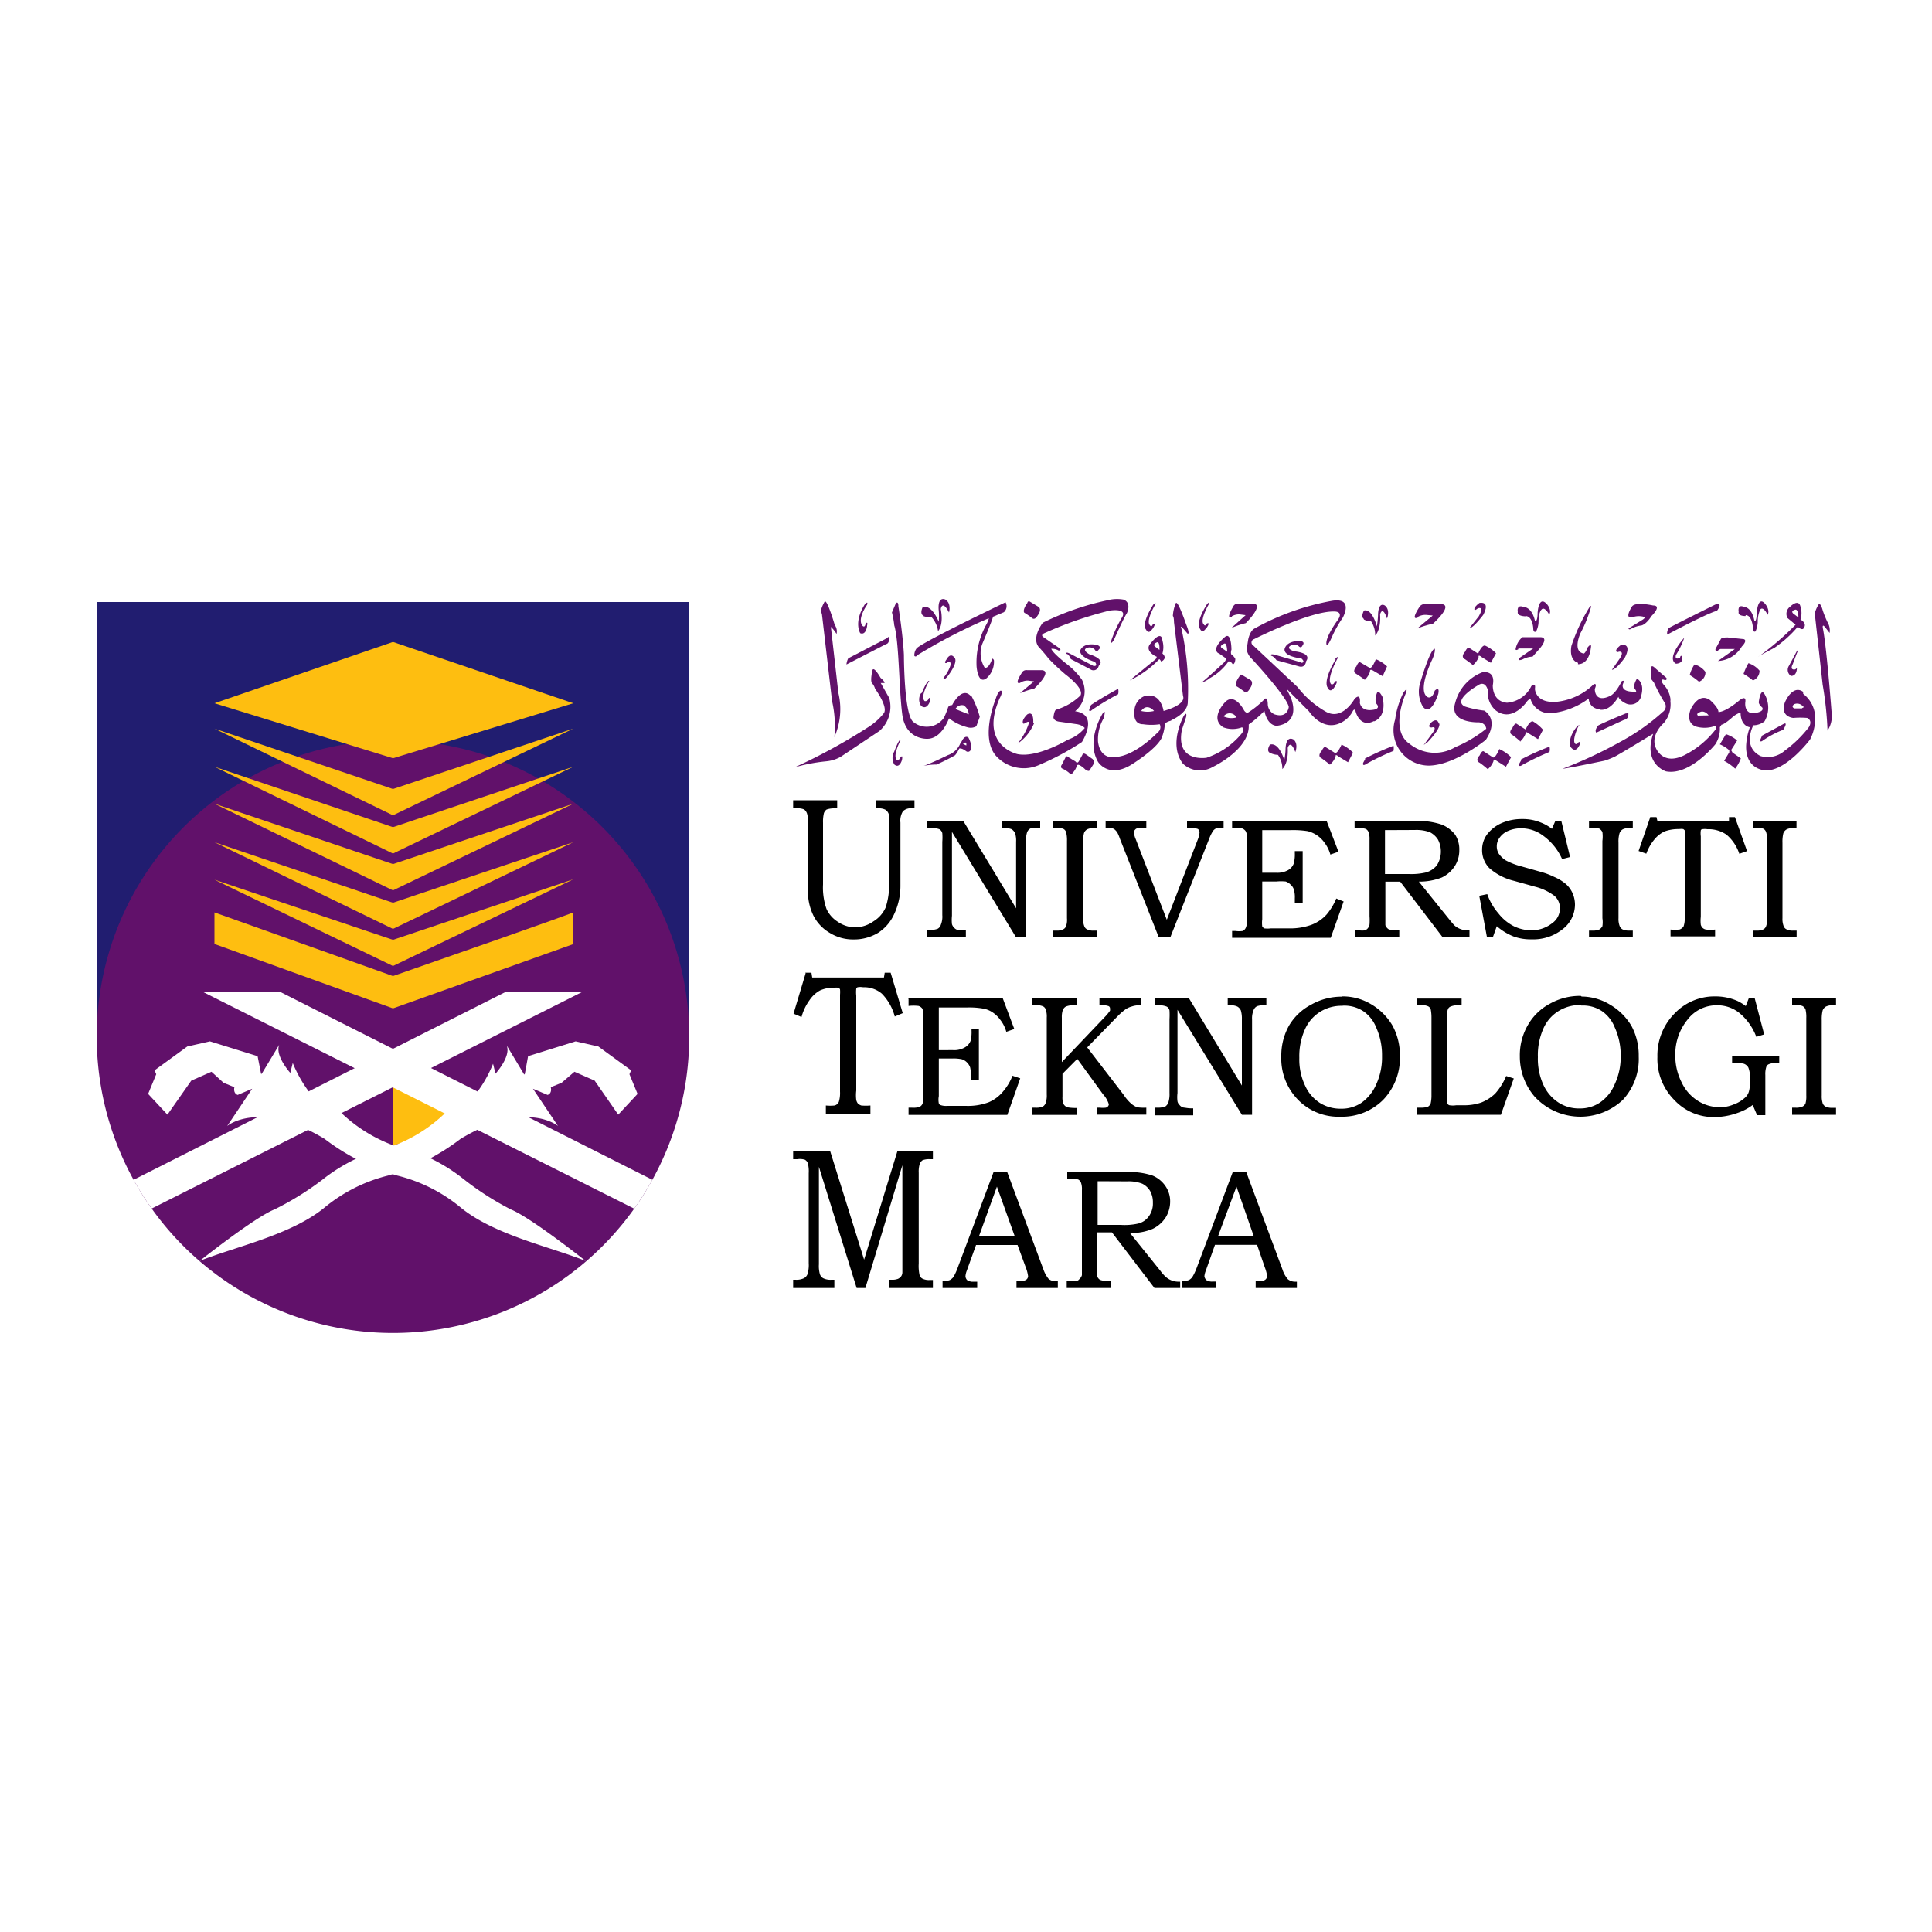 <svg xmlns="http://www.w3.org/2000/svg" viewBox="0 0 150 150"><defs><style>.cls-1{fill:#fff;}.cls-2{fill:#211d70;}.cls-3{fill:#61116a;}.cls-4{fill:#febe10;}</style></defs><g id="Layer_2" data-name="Layer 2"><g id="Layer_6" data-name="Layer 6"><rect class="cls-1" width="150" height="150"/><path class="cls-2" d="M7.54,46.74H53.47v34.5H7.54Z"/><path class="cls-3" d="M30.51,103.49a23,23,0,1,0-23-23,23,23,0,0,0,23,23"/><path class="cls-4" d="M30.51,84.38l7,2.37-7,2.19ZM16.65,68.3,30.51,75l14-6.73-14,4.7Z"/><path class="cls-4" d="M16.65,65.39l13.86,6.73,14-6.73-14,4.7Z"/><path class="cls-4" d="M30.51,78.29l-13.86-5V70.84l13.86,4.94c14.06-4.89,14-4.94,14-4.94V73.3ZM16.65,62.4l13.86,6.73,14-6.73-14,4.69Z"/><path class="cls-4" d="M16.65,59.53l13.86,6.74,14-6.74-14,4.69Z"/><path class="cls-4" d="M16.65,56.57,30.51,63.3l14-6.73-14,4.69Z"/><path class="cls-4" d="M16.65,54.6l13.86,4.27,14-4.27-14-4.76Z"/><path d="M61.58,62.13H65v.63h-.23a1.81,1.81,0,0,0-.59.09.58.58,0,0,0-.21.28,2.8,2.8,0,0,0-.07.74v4.8a5,5,0,0,0,.27,1.9,2.31,2.31,0,0,0,.88,1,2.41,2.41,0,0,0,1.36.43,2.51,2.51,0,0,0,1.41-.47,2.38,2.38,0,0,0,.94-1.07,5.4,5.4,0,0,0,.26-2V63.94A2.24,2.24,0,0,0,69,63.2a.66.66,0,0,0-.25-.33,1.06,1.06,0,0,0-.52-.11H68v-.63h3v.63h-.2a.86.86,0,0,0-.7.23,1.4,1.4,0,0,0-.19.88v4.91A5.13,5.13,0,0,1,69.41,71a3.36,3.36,0,0,1-1.24,1.43,3.62,3.62,0,0,1-1.9.51,3.45,3.45,0,0,1-1.88-.53,3.27,3.27,0,0,1-1.24-1.33,4.29,4.29,0,0,1-.42-2V63.87a2,2,0,0,0-.07-.7.66.66,0,0,0-.22-.32,1.15,1.15,0,0,0-.53-.09h-.33v-.63ZM72,63.74h2.79l4.1,6.78V65.36a1.86,1.86,0,0,0-.08-.67.74.74,0,0,0-.27-.31A1.23,1.23,0,0,0,78,64.3h-.24v-.56h3v.56h-.17a1.4,1.4,0,0,0-.54,0,.56.56,0,0,0-.31.33,2.06,2.06,0,0,0-.08.69v7.41h-.8l-4.95-8.14V71.1a3,3,0,0,0,0,.65.63.63,0,0,0,.16.27.61.61,0,0,0,.27.18,3,3,0,0,0,.65,0v.53H72v-.53h.17a1.63,1.63,0,0,0,.63-.09.52.52,0,0,0,.25-.32,1.65,1.65,0,0,0,.11-.74V65.36a4.35,4.35,0,0,0,0-.67.48.48,0,0,0-.23-.31,1.47,1.47,0,0,0-.67-.08H72v-.56Zm9.78,0h3.42v.56h-.27a1,1,0,0,0-.52.09.53.53,0,0,0-.25.3,2.74,2.74,0,0,0-.07.74v5.86a1.53,1.53,0,0,0,.09.61.42.42,0,0,0,.23.26,1,1,0,0,0,.52.09h.27v.53H81.77v-.53H82a1.06,1.06,0,0,0,.53-.09.45.45,0,0,0,.24-.25,1.61,1.61,0,0,0,.07-.62v-6a2.51,2.51,0,0,0-.07-.69.44.44,0,0,0-.24-.26A1.32,1.32,0,0,0,82,64.3h-.27v-.56Zm4,0H89v.56h-.68a.36.36,0,0,0-.21.14.26.26,0,0,0-.07.19,1.66,1.66,0,0,0,.14.53l2.41,6.25L93,65.17a1.91,1.91,0,0,0,.13-.52.34.34,0,0,0-.13-.29,1.32,1.32,0,0,0-.54-.06h-.3v-.56H95v.56a1.61,1.61,0,0,0-.54,0,.6.6,0,0,0-.27.2,3.16,3.16,0,0,0-.31.62l-3,7.61h-.93l-3-7.61a3.44,3.44,0,0,0-.21-.5,1.46,1.46,0,0,0-.2-.22,1,1,0,0,0-.27-.13,2.56,2.56,0,0,0-.43,0v-.56Zm9.94,0H103l.92,2.39-.63.22a2.77,2.77,0,0,0-.46-.93,2.27,2.27,0,0,0-1.31-.89,7.37,7.37,0,0,0-1.3-.08H98v3.31H99.1a1.69,1.69,0,0,0,.92-.21,1,1,0,0,0,.43-.51,2.85,2.85,0,0,0,.08-.8v-.16h.61v4h-.61v-.33a2.1,2.1,0,0,0-.07-.67.8.8,0,0,0-.24-.38,1,1,0,0,0-.4-.26,3.81,3.81,0,0,0-.72,0H98v2.93a2.21,2.21,0,0,0,0,.56.54.54,0,0,0,.15.15,2.1,2.1,0,0,0,.52,0h1.36a4.91,4.91,0,0,0,1.77-.27A3.06,3.06,0,0,0,103,71a4.75,4.75,0,0,0,.75-1.24l.57.23-1,2.82H95.66v-.53h.25a2.09,2.09,0,0,0,.58,0,.52.52,0,0,0,.25-.29,1.23,1.23,0,0,0,.07-.55V65.09a1,1,0,0,0-.09-.55.59.59,0,0,0-.28-.22,6.12,6.12,0,0,0-.78,0v-.56Zm9.54,0h4.67a5.7,5.7,0,0,1,2,.28,2.5,2.5,0,0,1,1.05.79A2.11,2.11,0,0,1,113.3,66a2.27,2.27,0,0,1-.36,1.26,2.5,2.5,0,0,1-1,.87,4.8,4.8,0,0,1-1.78.32l2.36,2.93c.19.24.31.37.37.44a1.43,1.43,0,0,0,.47.3,1.5,1.5,0,0,0,.55.11h.18v.53H112l-3.29-4.31h-1.15v2.82c0,.31,0,.48,0,.56a.66.66,0,0,0,.24.31,1.43,1.43,0,0,0,.62.09h.22v.53H105.2v-.53h.32a1.63,1.63,0,0,0,.48,0,.74.74,0,0,0,.2-.16.71.71,0,0,0,.13-.29,4.41,4.41,0,0,0,0-.65V65.17a1.49,1.49,0,0,0-.08-.57.45.45,0,0,0-.21-.24,1.27,1.27,0,0,0-.49-.06h-.38v-.56m2.36.71v3.41h1.85a5,5,0,0,0,1.32-.12,1.66,1.66,0,0,0,.86-.56,2,2,0,0,0,.08-2,1.64,1.64,0,0,0-.61-.56,3,3,0,0,0-1.18-.18Zm13.22-.71h.47l.68,2.8-.62.16a4.45,4.45,0,0,0-1.49-1.83,2.82,2.82,0,0,0-1.7-.56,2.53,2.53,0,0,0-1,.2,1.54,1.54,0,0,0-.67.54,1.1,1.1,0,0,0-.21.66,1.06,1.06,0,0,0,.16.58,1.92,1.92,0,0,0,.52.5,5.32,5.32,0,0,0,1.17.46l1.7.48a5.77,5.77,0,0,1,.9.35,3.65,3.65,0,0,1,.92.56,2.11,2.11,0,0,1,.51.7,2.24,2.24,0,0,1,.19.91,2.42,2.42,0,0,1-.94,1.88,3.67,3.67,0,0,1-2.45.8,3.86,3.86,0,0,1-1.37-.22,4.52,4.52,0,0,1-1.31-.8l-.31.87h-.45l-.6-3.23.62-.13a4.56,4.56,0,0,0,.87,1.5,3.58,3.58,0,0,0,1.21,1,3.17,3.17,0,0,0,1.34.31,2.6,2.6,0,0,0,1.63-.56,1.39,1.39,0,0,0,.59-1.12,1.25,1.25,0,0,0-.43-1,4.24,4.24,0,0,0-1.51-.71l-1.62-.45a4.48,4.48,0,0,1-1.93-1,2,2,0,0,1-.55-1.42,2,2,0,0,1,.36-1.15,2.87,2.87,0,0,1,1.1-.89,3.9,3.9,0,0,1,1.65-.34,3.62,3.62,0,0,1,1.42.26,3.39,3.39,0,0,1,.89.5l.27-.62Zm2.62,0h3.4v.56h-.25a1,1,0,0,0-.53.09.58.58,0,0,0-.25.3,2.28,2.28,0,0,0-.08.74v5.86a1.53,1.53,0,0,0,.09.61.49.49,0,0,0,.23.26,1.17,1.17,0,0,0,.54.09h.25v.53h-3.4v-.53h.28a1.17,1.17,0,0,0,.53-.09.7.7,0,0,0,.23-.25,2.06,2.06,0,0,0,0-.62v-6a2.76,2.76,0,0,0,0-.69.74.74,0,0,0-.23-.26,1.44,1.44,0,0,0-.53-.06h-.28v-.56Zm4.79-.3h.45l.07.3h5.56l0-.3h.46l.94,2.64-.6.21a3.31,3.31,0,0,0-1-1.49,2.46,2.46,0,0,0-1.47-.42,1.52,1.52,0,0,0-.42,0,.12.12,0,0,0-.1.1,1.62,1.62,0,0,0,0,.45v6.25a2.66,2.66,0,0,0,0,.62.56.56,0,0,0,.15.25.53.53,0,0,0,.25.12,3.13,3.13,0,0,0,.71,0v.53h-3.46v-.53a3.92,3.92,0,0,0,.69,0,.61.61,0,0,0,.32-.24,1.8,1.8,0,0,0,.09-.68v-6.4a1.35,1.35,0,0,0,0-.38s-.05-.06-.11-.1a1.11,1.11,0,0,0-.33,0,3.12,3.12,0,0,0-1.12.18,2.32,2.32,0,0,0-.79.62,3.64,3.64,0,0,0-.63,1.11l-.6-.21.91-2.64Zm7.93.3h3.39v.56h-.24a1,1,0,0,0-.52.09.59.59,0,0,0-.26.3,2.74,2.74,0,0,0-.07.74v5.86a1.53,1.53,0,0,0,.09.61.44.44,0,0,0,.24.26,1,1,0,0,0,.52.09h.25v.53h-3.4v-.53h.27a1.14,1.14,0,0,0,.54-.09.45.45,0,0,0,.22-.25,1.55,1.55,0,0,0,.08-.62v-6a2.09,2.09,0,0,0-.08-.69.47.47,0,0,0-.22-.26,1.41,1.41,0,0,0-.54-.06h-.27v-.56ZM62.52,75.52H63l.06.37h5.57l.06-.37h.46l.94,3.14-.62.26a4,4,0,0,0-1-1.77,2.11,2.11,0,0,0-1.45-.5,1.22,1.22,0,0,0-.44,0,.18.18,0,0,0-.1.11,2.55,2.55,0,0,0,0,.54v7.37a3,3,0,0,0,0,.73.73.73,0,0,0,.13.28.74.74,0,0,0,.26.15,4.1,4.1,0,0,0,.71,0v.63H64.12v-.63a3.39,3.39,0,0,0,.68,0,.5.5,0,0,0,.33-.29,2.37,2.37,0,0,0,.09-.79V77.23a2.44,2.44,0,0,0,0-.42.25.25,0,0,0-.13-.12.82.82,0,0,0-.31,0,2.45,2.45,0,0,0-1.12.21,2.38,2.38,0,0,0-.8.74,4.06,4.06,0,0,0-.63,1.32l-.62-.26.94-3.14Zm8,2h7.34l.89,2.37-.62.22a2.63,2.63,0,0,0-.46-.92,2.32,2.32,0,0,0-.59-.58,1.91,1.91,0,0,0-.72-.3,6.29,6.29,0,0,0-1.3-.09H72.89v3.31H74a1.63,1.63,0,0,0,.91-.21,1,1,0,0,0,.45-.52,2.79,2.79,0,0,0,.07-.78v-.15H76v4h-.62v-.35a2.53,2.53,0,0,0-.06-.65,1,1,0,0,0-.25-.39.94.94,0,0,0-.39-.24,3.06,3.06,0,0,0-.73-.06H72.89v2.92a1.49,1.49,0,0,0,0,.56.22.22,0,0,0,.14.14,1.32,1.32,0,0,0,.53.06H75a4.58,4.58,0,0,0,1.76-.28,2.93,2.93,0,0,0,1.12-.84,4.27,4.27,0,0,0,.73-1.22l.6.2-1,2.84H70.54V86h.26a1.64,1.64,0,0,0,.56-.05.48.48,0,0,0,.27-.27,1.72,1.72,0,0,0,.05-.55V78.86a1.17,1.17,0,0,0-.07-.55.59.59,0,0,0-.29-.21,3.34,3.34,0,0,0-.78,0v-.53Zm9.6,0h3.47v.53h-.25a1.39,1.39,0,0,0-.59.1.55.55,0,0,0-.25.32,1.73,1.73,0,0,0-.06.54v3.45l3.42-3.59a3.67,3.67,0,0,0,.32-.4.49.49,0,0,0,0-.16.19.19,0,0,0-.12-.2,1.24,1.24,0,0,0-.49-.06h-.21v-.53h3.21v.53a1.86,1.86,0,0,0-.69.09,1.6,1.6,0,0,0-.49.22,4.9,4.9,0,0,0-.56.48l-2.42,2.48L87.24,85a3.34,3.34,0,0,0,.6.7,1.74,1.74,0,0,0,.45.27A3.76,3.76,0,0,0,89,86v.54H85.18V86h.22a1.92,1.92,0,0,0,.45,0,.3.3,0,0,0,.24-.26,2,2,0,0,0-.45-.78l-2-2.75-1.15,1.16v1.78a1.28,1.28,0,0,0,.09.58.6.6,0,0,0,.28.24,3.68,3.68,0,0,0,.78.05v.54H80.14V86h.27a1.29,1.29,0,0,0,.54-.08.52.52,0,0,0,.23-.27,1.77,1.77,0,0,0,.09-.68V79a1.59,1.59,0,0,0-.09-.65.4.4,0,0,0-.23-.23,1.41,1.41,0,0,0-.63-.08h-.18v-.53Zm9.41,0h2.79l4.1,6.76V79.13a2.24,2.24,0,0,0-.08-.68.66.66,0,0,0-.27-.3,1.14,1.14,0,0,0-.52-.1h-.23v-.53h3v.53h-.17a1.49,1.49,0,0,0-.55.07.56.56,0,0,0-.28.33,1.58,1.58,0,0,0-.11.68v7.42h-.79l-5-8.15v6.46a2.65,2.65,0,0,0,0,.65.53.53,0,0,0,.16.28A.52.52,0,0,0,92,86a2.68,2.68,0,0,0,.64.05v.54h-3V86h.18a1.86,1.86,0,0,0,.64-.08.7.7,0,0,0,.25-.32,2.18,2.18,0,0,0,.09-.75V79.13a6,6,0,0,0,0-.67.43.43,0,0,0-.22-.31,1.54,1.54,0,0,0-.66-.1h-.25v-.53Zm14.67-.16a4.27,4.27,0,0,1,2.24.6,4.66,4.66,0,0,1,1.67,1.66,4.82,4.82,0,0,1,.58,2.36,4.69,4.69,0,0,1-1.3,3.41,4.49,4.49,0,0,1-3.3,1.31,4.37,4.37,0,0,1-3.55-1.58A4.58,4.58,0,0,1,99.48,82a4.75,4.75,0,0,1,.61-2.39A4.3,4.3,0,0,1,101.8,78a4.79,4.79,0,0,1,2.42-.62m0,.71a3.11,3.11,0,0,0-1.73.47,3.06,3.06,0,0,0-1.17,1.35,5.08,5.08,0,0,0-.44,2.22,4.74,4.74,0,0,0,.44,2.14,3.11,3.11,0,0,0,1.14,1.35,3,3,0,0,0,1.65.46,2.75,2.75,0,0,0,1.59-.46,3.38,3.38,0,0,0,1.15-1.43A5,5,0,0,0,107.3,82a5.22,5.22,0,0,0-.45-2.22,2.77,2.77,0,0,0-1-1.27,2.69,2.69,0,0,0-1.6-.43m5.76-.55h3.47v.53h-.3a1.09,1.09,0,0,0-.53.08.35.35,0,0,0-.23.21,1.12,1.12,0,0,0-.07.49v6.29a2.8,2.8,0,0,0,0,.52.32.32,0,0,0,.18.16,1.7,1.7,0,0,0,.54,0h.48A4.07,4.07,0,0,0,115,85.6a3.32,3.32,0,0,0,1.08-.69,4.84,4.84,0,0,0,.86-1.37l.59.19-1,2.82H110V86h.29a2,2,0,0,0,.55-.06.59.59,0,0,0,.23-.24,2.78,2.78,0,0,0,.07-.57V79a3.33,3.33,0,0,0-.06-.65.41.41,0,0,0-.22-.23,1.23,1.23,0,0,0-.57-.08H110v-.53Zm12.79-.16A4.3,4.3,0,0,1,125,78a4.66,4.66,0,0,1,1.67,1.66,4.81,4.81,0,0,1,.56,2.36A4.68,4.68,0,0,1,126,85.39a4.82,4.82,0,0,1-6.87-.27A4.77,4.77,0,0,1,118,82a4.65,4.65,0,0,1,.61-2.39,4.27,4.27,0,0,1,1.7-1.67,4.77,4.77,0,0,1,2.42-.62m0,.71a3.15,3.15,0,0,0-1.73.47,3,3,0,0,0-1.17,1.35,5.08,5.08,0,0,0-.43,2.22,4.89,4.89,0,0,0,.42,2.14A3.24,3.24,0,0,0,121,85.6a2.9,2.9,0,0,0,1.63.46,2.77,2.77,0,0,0,1.59-.46,3.24,3.24,0,0,0,1.15-1.43,5,5,0,0,0,.46-2.18,5.22,5.22,0,0,0-.46-2.22,2.77,2.77,0,0,0-1-1.27,2.67,2.67,0,0,0-1.6-.43m13-.55h.47l.73,2.79-.61.19A4.42,4.42,0,0,0,135,78.61a2.73,2.73,0,0,0-1.7-.56A2.83,2.83,0,0,0,131,79.19a4.24,4.24,0,0,0-.93,2.73,4.53,4.53,0,0,0,.48,2.09,3.4,3.4,0,0,0,1.26,1.45,3.15,3.15,0,0,0,1.71.5,2.63,2.63,0,0,0,1.08-.21,2.55,2.55,0,0,0,.85-.5,1,1,0,0,0,.33-.49,2.26,2.26,0,0,0,.08-.72V83.6a1.77,1.77,0,0,0-.12-.72.64.64,0,0,0-.34-.29,3.14,3.14,0,0,0-.92-.08V82h3.66v.54h-.3a1.1,1.1,0,0,0-.5.08.33.33,0,0,0-.21.23,1.78,1.78,0,0,0-.07.61v3.12h-.64l-.34-.79a4.15,4.15,0,0,1-1.16.61,5.39,5.39,0,0,1-1.82.33,4.18,4.18,0,0,1-3.12-1.34,4.53,4.53,0,0,1-1.3-3.33A4.63,4.63,0,0,1,130,78.7a4.27,4.27,0,0,1,3.16-1.34,4.26,4.26,0,0,1,1.73.35,3.7,3.7,0,0,1,.65.4l.23-.59Zm3.37,0h3.41v.53h-.25a1.14,1.14,0,0,0-.54.1.62.62,0,0,0-.25.3,2.89,2.89,0,0,0-.07.75v5.86a1.81,1.81,0,0,0,.08.62.53.53,0,0,0,.24.25,1.25,1.25,0,0,0,.54.08h.25v.54h-3.41V86h.27a1.17,1.17,0,0,0,.54-.09.49.49,0,0,0,.23-.24,2.08,2.08,0,0,0,.06-.62v-6a2.54,2.54,0,0,0-.06-.68.54.54,0,0,0-.23-.26,1.19,1.19,0,0,0-.54-.08h-.27v-.53ZM61.58,89.36h2.87l2.64,8.44,2.59-8.44h2.75V90h-.24a1.37,1.37,0,0,0-.56.08.6.6,0,0,0-.22.28,2,2,0,0,0-.08.69V98.1a3.28,3.28,0,0,0,.06.87.46.46,0,0,0,.22.3,1.13,1.13,0,0,0,.58.11h.24V100H69v-.64h.23a1.24,1.24,0,0,0,.49-.07.69.69,0,0,0,.24-.19.54.54,0,0,0,.1-.31c0-.2,0-.36,0-.48V90.47L67.19,100h-.68l-2.93-9.41v7.57a2.33,2.33,0,0,0,.08.78.58.58,0,0,0,.25.3,1.29,1.29,0,0,0,.65.12h.22V100h-3.2v-.64h.18a1.36,1.36,0,0,0,.66-.12.6.6,0,0,0,.28-.33,2.45,2.45,0,0,0,.09-.83v-7a2.52,2.52,0,0,0-.07-.77.51.51,0,0,0-.23-.27A1.36,1.36,0,0,0,61.9,90h-.32v-.63ZM77.14,91H78.2L81,98.53a2.5,2.5,0,0,0,.41.76.88.88,0,0,0,.58.19h.14V100H78.92v-.54h.31a.85.85,0,0,0,.41-.08.35.35,0,0,0,.18-.3,3,3,0,0,0-.18-.68L79,96.66H75.78l-.72,2a1.44,1.44,0,0,0-.1.43.44.44,0,0,0,.07.22.28.28,0,0,0,.18.14.73.73,0,0,0,.38.06h.28V100H73.18v-.54a1.42,1.42,0,0,0,.55-.07.87.87,0,0,0,.3-.25,4.61,4.61,0,0,0,.32-.7L77.14,91M76,96h2.79L77.4,92.13Zm6.82-5h4.66a5.6,5.6,0,0,1,2,.27,2.26,2.26,0,0,1,1,.81,2.07,2.07,0,0,1,.37,1.21,2.34,2.34,0,0,1-.36,1.25,2.48,2.48,0,0,1-1,.87,4.29,4.29,0,0,1-1.76.32l2.35,2.92a3.17,3.17,0,0,0,.38.44,1.47,1.47,0,0,0,1,.42h.17V100h-2l-3.3-4.32H85.18v2.82a5.62,5.62,0,0,0,0,.57.55.55,0,0,0,.23.3,1.78,1.78,0,0,0,.6.09h.25V100H82.82v-.54h.31a1.28,1.28,0,0,0,.47,0,.46.46,0,0,0,.21-.16A.61.61,0,0,0,84,99s0-.27,0-.65V92.39a1.48,1.48,0,0,0-.07-.56.49.49,0,0,0-.21-.25,1.42,1.42,0,0,0-.49-.06h-.37V91m2.36.71V95.1H87A4.81,4.81,0,0,0,88.35,95a1.42,1.42,0,0,0,.84-.56,1.67,1.67,0,0,0,.32-1.06,1.79,1.79,0,0,0-.22-.92,1.49,1.49,0,0,0-.61-.56,3,3,0,0,0-1.18-.18ZM95.71,91h1.05l2.81,7.56a2.12,2.12,0,0,0,.42.76.87.87,0,0,0,.57.19h.13V100h-3.2v-.54h.3a.88.88,0,0,0,.41-.08.38.38,0,0,0,.18-.3,3,3,0,0,0-.18-.68l-.6-1.75H94.33l-.71,2a1.56,1.56,0,0,0-.11.43.45.45,0,0,0,.08.22.31.31,0,0,0,.18.14.77.77,0,0,0,.38.06h.27V100H91.74v-.54a1.45,1.45,0,0,0,.55-.07.76.76,0,0,0,.29-.25,4.34,4.34,0,0,0,.33-.7L95.71,91m-1.15,5h2.79L96,92.13,94.56,96Z"/><path class="cls-3" d="M89.5,48.81c.33-.53,0-.33,0-.33-.11.26-.21.07-.21.07-.37-.32.4-1.61.4-1.61.12-.24-.15,0-.15,0-1,1.58-.56,1.94-.56,1.94.21.44.5-.07.5-.07m52.74,6.69s-.38-5.08-.68-6.66c0,0-.11-.47.15-.16l.36.46a1.25,1.25,0,0,0-.17-.85,8.25,8.25,0,0,1-.36-.89s-.19-.75-.36-.41c0,0-.39.66-.23.92l.58,5.24a27.12,27.12,0,0,1,.38,3.57,2,2,0,0,0,.33-1.22m-2.81-7a22.42,22.42,0,0,1-2.81,2.43c.32-.2,1.16-.63,1.16-.63a9.16,9.16,0,0,0,1.82-1.64c.39.36.48.08.48.08.25-.37-.27-.64-.27-.64a1.66,1.66,0,0,0,0-1c-.15-.66-.8,0-.8,0a.68.68,0,0,0-.21.88l.6.5Zm0-1.17c.22,0,.22.61.22.61l-.41-.31c-.23-.23.19-.3.19-.3M136.51,51l.11-.1a1.2,1.2,0,0,0-.11.1m3-.29c.18-.38,0-.16,0-.16l-.62,1.15a.57.57,0,0,0,.16.78c.5,0,.46-.65.46-.65a.23.23,0,0,1-.32.13c-.19-.06,0-.4,0-.4Zm.48,3c-.83-.59-1.41.82-1.41.82-.4,1.14.65,1.21.65,1.21a6.43,6.43,0,0,1,1.08,0c.47.24.12.73.12.73a9.36,9.36,0,0,1-1.85,1.8,2,2,0,0,1-1.89.43c-1.46-.73-.56-2.39-.56-2.39A1.39,1.39,0,0,0,137,56a2.1,2.1,0,0,0,0-2.11c-.32-.54-.45.63-.45.63,0,.19.28.42.28.42.17.39-.78.44-.78.44-.68-.09-.54-.9-.54-.9.06-.53-.43-.13-.43-.13-1.2,1-1.66.93-1.66.93,0-.37-.66-.93-.66-.93-.93-.64-1.52.78-1.52.78-.38,1.14.51,1.3.51,1.3a2.37,2.37,0,0,0,1.46-.09l0,.28a7.17,7.17,0,0,1-2.41,2c-1.76.88-2.26-.6-2.26-.6-.4-1,.63-1.88.63-1.88a2.23,2.23,0,0,0,.52-1.7.93.93,0,0,0,0-.2,2,2,0,0,0-.45-1c-.4-.42-.13-.49-.13-.49.38.16.27-.12.27-.12l-.89-.77c-.3-.3-.3,0-.3,0v.85l.22.28a13.1,13.1,0,0,0,.86,1.61.52.52,0,0,1-.17.67,16.77,16.77,0,0,1-3.33,2.34,34.5,34.5,0,0,1-4.44,2.07c.28,0,3.24-.62,3.24-.62a5.94,5.94,0,0,0,.83-.33c.69-.38,2.95-1.76,2.95-1.76-.8,2.37,1,2.92,1,2.92,1.88.35,3.84-2.12,3.84-2.12a2.22,2.22,0,0,0,.34-1.31l.13-.2c.21,0,.83-.56.83-.56a1.72,1.72,0,0,1,.65-.38c0,1.08.72,1.14.72,1.14a4.86,4.86,0,0,0-.29,1.42c-.06,1.9,1.49,1.93,1.49,1.93,1.61.09,3.47-2.39,3.47-2.39a3.54,3.54,0,0,0,.4-1.61,2.36,2.36,0,0,0-.93-1.94m-.06,1.13-.63,0s-.3-.12,0-.33a.58.58,0,0,1,.65.15s.2.1-.06.15m-8.07.59s-.2-.14.15-.27c0,0,.32-.2.68.25Z"/><path class="cls-3" d="M124.22,55.1c.83.12,1.43-1,1.43-1,.11.3.57.51.57.51a.85.85,0,0,0,1.22-.66c.25-1-.35-1.26-.35-1.26-.39.65-.12.85-.12.85.2.29-.16.16-.16.16-1.06,0-.8-.61-.8-.61.17-.38-.11-.19-.11-.19-.44.92-.85,1.11-.85,1.11-1.27.64-1.23-.52-1.23-.52.22-.52-.09-.36-.09-.36a4.84,4.84,0,0,1-2.81,1.35c-1.73.17-1.75-1-1.75-1,.09-.57-.28-.21-.28-.21A2.29,2.29,0,0,1,117,54.56c-1.17-.1-1.1-1.36-1.1-1.36.24-1.23-.82-1-.82-1a3.46,3.46,0,0,0-2.1,2.38c-.5,1.6,1.85,1.5,1.85,1.5.55.07.56.5.56.5A9.85,9.85,0,0,1,113,58a3.1,3.1,0,0,1-3.56-.25c-1.6-1.08-.28-3.95-.28-3.95.18-.59-.21,0-.21,0a6.6,6.6,0,0,0-.63,2.06,2.75,2.75,0,0,0,2.59,3.58c2,0,4.45-2,4.45-2,1.08-1.64-.13-2.27-.13-2.27a7.7,7.7,0,0,1-1.5-.32c-1-.49,1-1.63,1-1.63.62-.44.79.38.79.38a1.79,1.79,0,0,0,.64,1.58c1.29.93,2.4-.73,2.4-.73.22-.25.28-.14.28-.14a1.56,1.56,0,0,0,1.64,1.06,5.84,5.84,0,0,0,2.87-1.14.83.83,0,0,0,.9.82m11.5-3.56a4.29,4.29,0,0,0-.38.83,5.37,5.37,0,0,1,.73.51.8.8,0,0,0,.51-.76,1.88,1.88,0,0,0-.86-.58m-4.56.92a5,5,0,0,1,.72.52.78.78,0,0,0,.5-.76,1.55,1.55,0,0,0-.85-.58,2.62,2.62,0,0,0-.37.82m3.24,5.78s.35-.53.44-.7A2.55,2.55,0,0,0,134,57l-.47.79a2.7,2.7,0,0,1,.73.46v.16l-.4.66a4.23,4.23,0,0,1,.86.61,3,3,0,0,0,.44-.8l-.65-.45-.1-.18Zm2.22-.71s0,.19.24,0a7.38,7.38,0,0,1,1.56-.82s.43-.68,0-.44l-1.64.89Zm-3.29-6.91c0-.1.21-.18.21-.18h1.12l-1.31.93a2.27,2.27,0,0,0,1.85-1.12c.51-.53.14-.58.14-.58l-1.25-.13c-.48,0-.51.12-.51.12l-.34.63c-.23.33.09.33.09.33m2.17-2.81c.52,0,.57,1,.57,1,0,.39.2.26.2.26a2.14,2.14,0,0,0,.17-.69,2.32,2.32,0,0,1,.19-1c.24-.31.58.4.58.4.19-.36-.15-.79-.15-.79-.61-.81-.7.65-.7.65,0,.7-.17.65-.17.65-.21-1.15-.84-1.13-.84-1.13-.51-.21-.39.39-.39.39-.08.35.54.33.54.33m-17.09,0c.55,0,.6.94.6.94,0,.41.22.26.22.26a1.79,1.79,0,0,0,.19-.69c0-.83.22-1,.22-1,.25-.32.61.38.61.38.21-.35-.15-.78-.15-.78-.68-.8-.75.64-.75.64,0,.72-.2.66-.2.66-.23-1.14-.9-1.12-.9-1.12-.56-.21-.44.38-.44.38-.08.35.6.35.6.35m14.8-.41s.06.06.24-.31c0,0,.18-.43-.39-.15,0,0-3.41,1.69-3.52,1.78a.7.7,0,0,0-.13.51s3-1.6,3.8-1.83m-2.49,2.09s-1.42,1.56-.63,2c0,0,.63,0,.47-.57,0,0-.11-.14-.15.1,0,0-.44.25-.32-.21a6.18,6.18,0,0,0,.63-1.29m-4.24-1.66a.59.59,0,0,0,.3,0,1.49,1.49,0,0,1,.86,0s.14,0-.1.19l-1.13.7s0,.16.25,0a2.18,2.18,0,0,1,.75-.23s.36-.06.78-.73c0,0,.85-.82.13-.82,0,0-1.41-.32-1.65.09,0,0-.46.7-.19.82m-4,3.65c.9,0,1-1.25,1-1.25.1-.51-.25-.05-.25-.05-.15.42-.29.47-.29.47-.92-.14-.27-1.57-.27-1.57a10.13,10.13,0,0,0,.83-2.06c0-.18-.16.09-.16.09A13.89,13.89,0,0,0,122,50.16c-.19,1.17.52,1.3.52,1.3m2.63.54s.27.06,1-.94c0,0,.62-1.08-.28-1,0,0-.53.37-.36.54a.16.16,0,0,0,.17,0s.46-.1.11.48Zm-11-3.25s.23,0,1-1c0,0,.62-1.06-.28-.94,0,0-.53.37-.37.56a.53.53,0,0,0,.22-.13s.58-.25.09.61l-.68.86Zm12.1,6.63s-1.77.72-2.17.95c0,0-.32.37-.14.55l2.17-1s.16,0,.29-.21c0,0,.12-.56-.15-.26m-3.74.91c-.88,1-.57,1.67-.57,1.67.36.49.61,0,.61,0,.33-.52,0-.36,0-.36-.13.23-.26.11-.26.11-.25-.29.23-1.3.23-1.3.21-.28,0-.09,0-.09m-4.64-6h1.15l-1.1.76s-.14.25.29.08a1.8,1.8,0,0,1,.77-.21l.52-.59s.83-.91.07-.92l-1.38,0a1.54,1.54,0,0,0-.53.94s0,.12.21,0m-4.18.74s.57.4.65.49a1.45,1.45,0,0,0,.45-.62s-.07-.25.24,0l.71.44.4-.74a2.68,2.68,0,0,0-.86-.6s-.22-.08-.53.63l-.68-.44s-.13-.14-.33.29c0,0-.4.39,0,.59"/><path class="cls-3" d="M118,57.59a1.51,1.51,0,0,0,.45-.64s-.06-.24.25,0l.71.44.39-.73A3,3,0,0,0,119,56s-.24-.06-.55.64l-.69-.44s-.12-.14-.33.3c0,0-.39.39,0,.57a7.89,7.89,0,0,1,.63.51m-1.65.57s-.33.8-.52.64l-.69-.45s-.12-.13-.32.31c0,0-.4.38,0,.57a7.44,7.44,0,0,1,.63.5,1.51,1.51,0,0,0,.45-.64s-.06-.23.25,0l.71.45.4-.74a2.91,2.91,0,0,0-.87-.61m-12.29-.37s-.34.79-.54.63l-.69-.43s-.1-.14-.31.28c0,0-.4.41,0,.59,0,0,.54.39.63.49a1.52,1.52,0,0,0,.45-.63s-.06-.25.23,0l.73.44.39-.74a2.71,2.71,0,0,0-.85-.61m1.1-5.51a7,7,0,0,1,.66.46,1.5,1.5,0,0,0,.41-.64s-.06-.25.25-.07l.73.43.34-.76a2.67,2.67,0,0,0-.87-.56s-.3.8-.5.66l-.72-.42s-.1-.12-.29.32c0,0-.38.41,0,.58M118.12,59l-.17.3s-.09.32.26.08a22,22,0,0,1,2.09-1,.78.78,0,0,0,0-.41,20.65,20.65,0,0,0-2.22,1M106,58.92l-.16.3s-.11.33.26.08a18.75,18.75,0,0,1,2.09-1,1,1,0,0,0,0-.4,22.31,22.31,0,0,0-2.23,1m4.11-11a1.2,1.2,0,0,1,.66-.16l.51.05-1.2,1a8.3,8.3,0,0,1,1.22-.37s1.63-1.45.64-1.52l-1.24,0a.5.5,0,0,0-.49.28s-.67,1-.1.77m-14.43-.1a1.09,1.09,0,0,1,.6-.15l.47.06-1.11,1a6.41,6.41,0,0,1,1.12-.38s1.47-1.44.58-1.52l-1.14,0a.43.43,0,0,0-.44.28s-.6,1-.08.76m15.76,2.47c-.38,0-1.17,2.76-1.17,2.76a2.33,2.33,0,0,0,.24,1.73c.64.83,1.2-1,1.2-1,.12-.65-.28-.23-.28-.23-.2.68-.54.5-.54.5-.85-.48.33-2.89.33-2.89.28-.61.22-.84.22-.84m.31,5.78s-.09-.48-.55-.12c0,0-.45.42,0,.42,0,0,.43-.14.11.36l-.73,1,.31-.23s1-1,.9-1.43m-5.87-8.09a1.16,1.16,0,0,0,.57.15,1.89,1.89,0,0,1,.32,1.1s.46-.39.38-1.64c0,0,.17-.73.54.32,0,0,.27-.66-.16-1,0,0-.51-.38-.54.73a7.08,7.08,0,0,1-.09.88s-.36-1.4-1-1.23c0,0-.28.49,0,.66m-5.49,9.35s-.56-.37-.6.75a4.62,4.62,0,0,1-.1.86s-.38-1.41-1.11-1.21c0,0-.32.48,0,.64a1.5,1.5,0,0,0,.62.16,1.8,1.8,0,0,1,.34,1.1s.49-.4.42-1.64c0,0,.19-.73.59.32,0,0,.27-.67-.17-1"/><path class="cls-3" d="M106.7,56s1-.3.64-1.88c0,0-.3-.64-.44-.3,0,0-.23.6,0,.86,0,0,.35.38-.39.44,0,0-.78.14-.93-.54,0,0,.11-.84-.41-.32,0,0-.94,1.72-2.22,1a7.36,7.36,0,0,1-2.2-1.91l-3.54-3.32a.27.27,0,0,1,.16-.41s4.44-2.25,6.29-2.14c0,0,.73,0,.13.76,0,0-1,1.39-.78,1.85,0,0,.08.06.35-.52a9.2,9.2,0,0,1,.89-1.61s.89-1.57-.79-1.32a19.49,19.49,0,0,0-6.1,2.18s-.3.15-.45.83l-.12.76a1.27,1.27,0,0,0,.39.73s2.78,3,2.88,3.75c0,0-.08.9-1.11.57a.9.9,0,0,1-.52-.79s0-.73-.33-.31a6.94,6.94,0,0,1-1.26,1,.5.5,0,0,1-.28-.26s-.68-1.29-1.4-.63c0,0-1.31,1.28-.18,2a2.06,2.06,0,0,0,1.44,0s.26.07,0,.46a6,6,0,0,1-2.74,1.9s-2.41.41-1.92-2.16l.33-1s.1-.48-.17-.11c0,0-1.25,2.2-.08,3.73a1.94,1.94,0,0,0,2.31.26s2.93-1.37,2.8-3.3a8.71,8.71,0,0,0,1.22-1.06s.17,1.09.93,1.16c0,0,1.9-.07,1.13-2.17l-.35-.71,1.75,1.76s.9,1.4,2.19,1A2.08,2.08,0,0,0,105,55.27s.17-.39.26,0c0,0,.32,1.26,1.4.72M95,55.62a.59.59,0,0,1,1,.08,1.44,1.44,0,0,1-1-.08"/><path class="cls-3" d="M103.7,51.19c-1.06,1.79-.61,2.21-.61,2.21.23.49.54-.09.54-.09.37-.62,0-.39,0-.39-.08.28-.27.21-.27.21-.42-.38.48-2,.48-2,.12-.26-.16,0-.16,0m-10-2.38c.35-.53,0-.33,0-.33-.11.26-.21.07-.21.07-.37-.32.4-1.61.4-1.61.12-.24-.14,0-.14,0-1,1.58-.56,1.94-.56,1.94.2.44.48-.07.48-.07M101,51.42l-2-.58c-.46-.12-.3.08-.3.08.16,0,.41.34.41.34l1.71.47c.54.18.59-.4.59-.4.47-.66-.92-.76-.92-.76-.63-.2-.35-.4-.35-.4a.53.53,0,0,1,.69,0c.2.21.3-.06.3-.06.25-.31-.19-.35-.19-.35-1.17,0-1.21.67-1.21.67,0,.57,1.31.69,1.31.69.37.34,0,.34,0,.34m-16.15.24-1.78-.93c-.42-.22-.3,0-.3,0,.17,0,.33.4.33.4l1.51.79a.41.41,0,0,0,.65-.26c.59-.53-.72-.9-.72-.9-.56-.32-.26-.46-.26-.46a.55.55,0,0,1,.68.1c.14.25.3,0,.3,0,.28-.24-.13-.37-.13-.37-1.1-.21-1.29.41-1.29.41-.15.53,1.13.91,1.13.91.28.39-.12.31-.12.31m11.34.81c-.43.6-.23.77-.23.77.17.09.6.41.6.41.23.19.42-.2.42-.2.36-.5.09-.68.09-.68l-.7-.42c-.15-.07-.18.12-.18.12m-1.62-1.8.48.34s.24.05-.06.39c0,0-1.52,1.41-1.76,1.56a1.85,1.85,0,0,0,.66-.35,4.3,4.3,0,0,0,1.46-1.31s.22.05.28.18.23,0,.24-.36a.9.9,0,0,0-.3-.34s-.09-.09,0-.38c0,0,0-1.38-.49-1,0,0-1.11.89-.53,1.28m.46-.75c.22-.1.23.63.23.63l-.44-.3c-.19-.18.21-.33.21-.33m-4.12,5.95s1.31-.54,1.29-1.43a21.36,21.36,0,0,0-.49-5.67s-.14-.32.1-.06l.37.43s.24.14-.12-.75c0,0-.64-1.88-.79-1.61a2.92,2.92,0,0,0-.23,1s.08,0,.09.49l.7,5.73s.35.61-1.51,1.15c0,0-.22-1.55-1.54-1.13a1.25,1.25,0,0,0-.72,1.16s-.17,1,.67,1a4.36,4.36,0,0,0,1.29,0,.5.5,0,0,1-.14.62s-1.66,1.75-3.16,1.91c0,0-1.28.38-1.49-1.17a3.26,3.26,0,0,1,.43-1.81s.25-.86-.08-.37c0,0-1.31,2.08-.35,3.74,0,0,.78,1.29,2.54.25,0,0,2.25-1.37,2.47-2.3a3.22,3.22,0,0,0,.18-.93,1.27,1.27,0,0,1,.49-.22M88.6,55.2c.47-.66,1,0,1,0a2.1,2.1,0,0,1-1,0"/><path class="cls-3" d="M84.81,55.1a20,20,0,0,1,2-1.2.82.82,0,0,0,0-.42s-1.18.63-2.1,1.25l-.14.33s-.07.34.28,0m0,3.89-.49-.35c-.29-.21-.32,0-.32,0l-.24.43c-.15.34-.3.09-.3.09L83,58.82c-.22-.22-.28,0-.28,0l-.27.53c-.16.22,0,.31,0,.31A2.26,2.26,0,0,1,83,60c.18.2.29,0,.29,0a1.43,1.43,0,0,0,.32-.55c.1-.26.66.3.66.3.29.19.32.06.32.06l.27-.42c.19-.31,0-.4,0-.4M90,51.18s.06,0,.15.18a.45.45,0,0,0,.25-.21c.1-.22-.15-.41-.15-.41a1.77,1.77,0,0,0,0-1c-.08-.91-.91.21-.91.21-.53.54.37,1,.37,1s.21,0,0,.24l-2,1.64A7.87,7.87,0,0,0,90,51.18m-.35-1s-.16-.18.18-.31c0,0,.22-.11.19.59l-.37-.28Z"/><path class="cls-3" d="M83.67,56.24a1,1,0,0,1,.55.28,2.93,2.93,0,0,1-1.31.91S80.54,58.86,79,58.55c0,0-3-.64-1.39-4.33,0,0,.32-.56.09-.6,0,0-.2,0-.4.66,0,0-1.32,3.19.18,4.56a2.9,2.9,0,0,0,3.24.53A20.4,20.4,0,0,0,84,57.61s1.37-2.13-.53-2.39A2,2,0,0,0,84,52.77a5.65,5.65,0,0,0-1.17-1.21s-1.11-.86-1.21-1.19a1,1,0,0,1,.57.14s.32,0,0-.23L81,49.46s-.27-.16.13-.32a29.13,29.13,0,0,1,5-1.73s1.4-.24,1,.5a9.16,9.16,0,0,0-.83,1.76s-.15.53.19,0c0,0,.74-1.67,1-2.06,0,0,.4-.82-.27-1.06a2.94,2.94,0,0,0-1.26.06,21.17,21.17,0,0,0-5,1.74s-.87,1.11-.34,1.85c0,0,.54.59.78.92a16.72,16.72,0,0,0,1.33,1.25s1.46,1.07,1.16,1.62A4.56,4.56,0,0,1,82,55.1s-.14,0-.21.6c0,0,0,.3.53.34l1.38.2Zm-4.14-8.67a5.82,5.82,0,0,1,.6.42c.23.19.43-.2.43-.2.36-.49.08-.67.08-.67l-.7-.42c-.14-.07-.18.12-.18.12-.42.6-.23.75-.23.75"/><path class="cls-3" d="M79.22,53a1.07,1.07,0,0,1,.59-.16l.47.06-1.09.92a7.11,7.11,0,0,1,1.11-.36s1.47-1.36.58-1.43H79.74a.41.41,0,0,0-.44.26s-.6.9-.08.72m1,3.12s.08-1-.47-.66c0,0-.45.43-.32.68,0,0,0,.08.15,0s.42-.28.23.2A4.73,4.73,0,0,1,79,57.74a3.61,3.61,0,0,0,1.28-1.58M77,51.24s-.26.74-.56.58A2.13,2.13,0,0,1,76.26,50s.75-1.75.84-2.12l.84-.35a.62.62,0,0,0,.13-.77s-6.27,3-6.89,3.56a.87.87,0,0,0-.19.6s.1.14.26-.07A42.69,42.69,0,0,1,76.77,48s0,.15-.22.54a6.07,6.07,0,0,0-.73,3.19s.09,1.45.77.93a1.71,1.71,0,0,0,.58-1.39s-.1-.24-.16-.06"/><path class="cls-3" d="M73.27,52.64s0,.21.27-.09c0,0,1-1.23.5-1.56,0,0-.26-.33-.56.22,0,0-.24.3,0,.27,0,0,.38-.28.32.16a2.87,2.87,0,0,1-.56,1m-1.55-4.81a1.35,1.35,0,0,0,.63.08A2,2,0,0,1,72.83,49s.46-.45.21-1.71c0,0,.11-.77.64.26,0,0,.21-.7-.28-1,0,0-.61-.32-.52.82a4.3,4.3,0,0,1,0,.9s-.53-1.39-1.25-1.12c0,0-.26.54.09.66m-.2,6a.87.87,0,0,0,0,1c.46.35.68-.36.68-.36.1-.43-.1-.22-.1-.22a.26.26,0,0,1-.31.2c-.38-.36.36-1.57.36-1.57-.18-.07-.58.94-.58.94m-1.66,5a.24.24,0,0,1-.29.19c-.33-.36.32-1.56.32-1.56-.15-.08-.51.92-.51.92a1,1,0,0,0,0,1c.41.36.6-.35.6-.35.08-.45-.08-.22-.08-.22"/><path class="cls-3" d="M75.38,54.05c-.71-.82-1.46.7-1.46.7a.28.28,0,0,0-.31.17,6.44,6.44,0,0,1-.32.8,1.63,1.63,0,0,1-2.38.33c-.73-.55-.73-5.21-.73-5.21-.08-1.59-.43-3.77-.43-3.77,0-.44-.19-.24-.19-.24l-.31.72a6.71,6.71,0,0,1,.18,1c.38,1.27.36,4.9.62,6.91S72,57.36,72,57.36c1.13,0,1.68-1.59,1.68-1.59a4,4,0,0,0,1.49.71.87.87,0,0,0,.63-.09l.26-.71a.13.13,0,0,0,0-.06,7.6,7.6,0,0,0-.63-1.57m-1.25,1a.57.57,0,0,1,.63-.29.86.86,0,0,1,.4.7Zm.55,2.58s-.07-.11-.14,0a1.61,1.61,0,0,1-1,1s-1.36.67-1.88.83a4.88,4.88,0,0,1,1-.1,15.65,15.65,0,0,0,1.44-.72,2.18,2.18,0,0,0,.32-.52s.16-.09.55.21a.23.23,0,0,0,.35-.13s.15-.31-.18-.93c0,0-.28-.28-.55.35m.38.26-.25-.13c.33-.28.25.13.25.13m-5.94-3.62-.7-1.23.3,0s0-.15-.31-.4c0,0-.56-1-.64-.56,0,0-.2.86,0,1a1.11,1.11,0,0,1,.21.4s1.09,1.49.65,1.94a4.85,4.85,0,0,1-1.11,1,45,45,0,0,1-5.77,3.16,14,14,0,0,1,2.42-.46,2.83,2.83,0,0,0,1.14-.35l3-2a2.51,2.51,0,0,0,.8-2.45M68.81,50s.16,0,.22-.29c0,0,.15-.47-.17-.16l-3,1.56a1.25,1.25,0,0,0-.14.48Zm-1.49-1.43c.08-.32-.07-.27-.14-.05s-.21.07-.21.07c-.45-.54.35-1.63.35-1.63.11-.39-.2,0-.2,0-.86,1.39-.33,2.2-.33,2.2.46.18.53-.56.53-.56"/><path class="cls-3" d="M64.6,54.42a8.74,8.74,0,0,1,.18,2.81,5.36,5.36,0,0,0,.31-3.44l-.58-5.12a2.58,2.58,0,0,1,.44.55.85.85,0,0,0-.14-.7s-.61-2.09-.79-1.8c0,0-.44.74-.21.91l.79,6.79Z"/><path class="cls-1" d="M21.73,77h-6L49.24,93.84a24.77,24.77,0,0,0,1.41-2.24Z"/><path class="cls-1" d="M39.28,77,10.37,91.6a21.48,21.48,0,0,0,1.41,2.23L45.23,77Z"/><path class="cls-1" d="M40.75,83.37,41,82l3.69-1.15,1.77.4L49,83.1l-.13.3.63,1.53L48,86.54,46.17,83.9l-1.57-.69-1,.86-.84.34s.14.45-.24.6l-1.14-.48,1.94,2.89s-2.44-2.08-7.56,1a17.18,17.18,0,0,1-5.63,2.85,12.42,12.42,0,0,0-5,2.54c-2.62,2.1-6.92,3-9.63,4.09,0,0,4.26-3.38,5.81-4a22.77,22.77,0,0,0,3.7-2.29,13.53,13.53,0,0,1,5.42-2.61,11.71,11.71,0,0,0,4.23-2.68,20.09,20.09,0,0,0,2.35-1.48,9.73,9.73,0,0,0,1.27-2.25l.19.77s1.22-1.33.87-2.19l1.36,2.26Z"/><path class="cls-1" d="M20.27,83.37,20,82l-3.7-1.15-1.76.4L12,83.1l.13.3-.63,1.53L13,86.54l1.85-2.64,1.57-.69.94.86.84.34s-.13.45.25.6l1.13-.48-1.94,2.89s2.44-2.08,7.56,1a17.16,17.16,0,0,0,5.64,2.85,12.36,12.36,0,0,1,5,2.54c2.63,2.1,6.93,3,9.63,4.09,0,0-4.26-3.38-5.81-4A22.77,22.77,0,0,1,36,91.55a13.47,13.47,0,0,0-5.42-2.61,11.79,11.79,0,0,1-4.23-2.68A20.09,20.09,0,0,1,24,84.78a10.18,10.18,0,0,1-1.27-2.25l-.19.77s-1.21-1.33-.86-2.19l-1.36,2.26Z"/></g></g></svg>